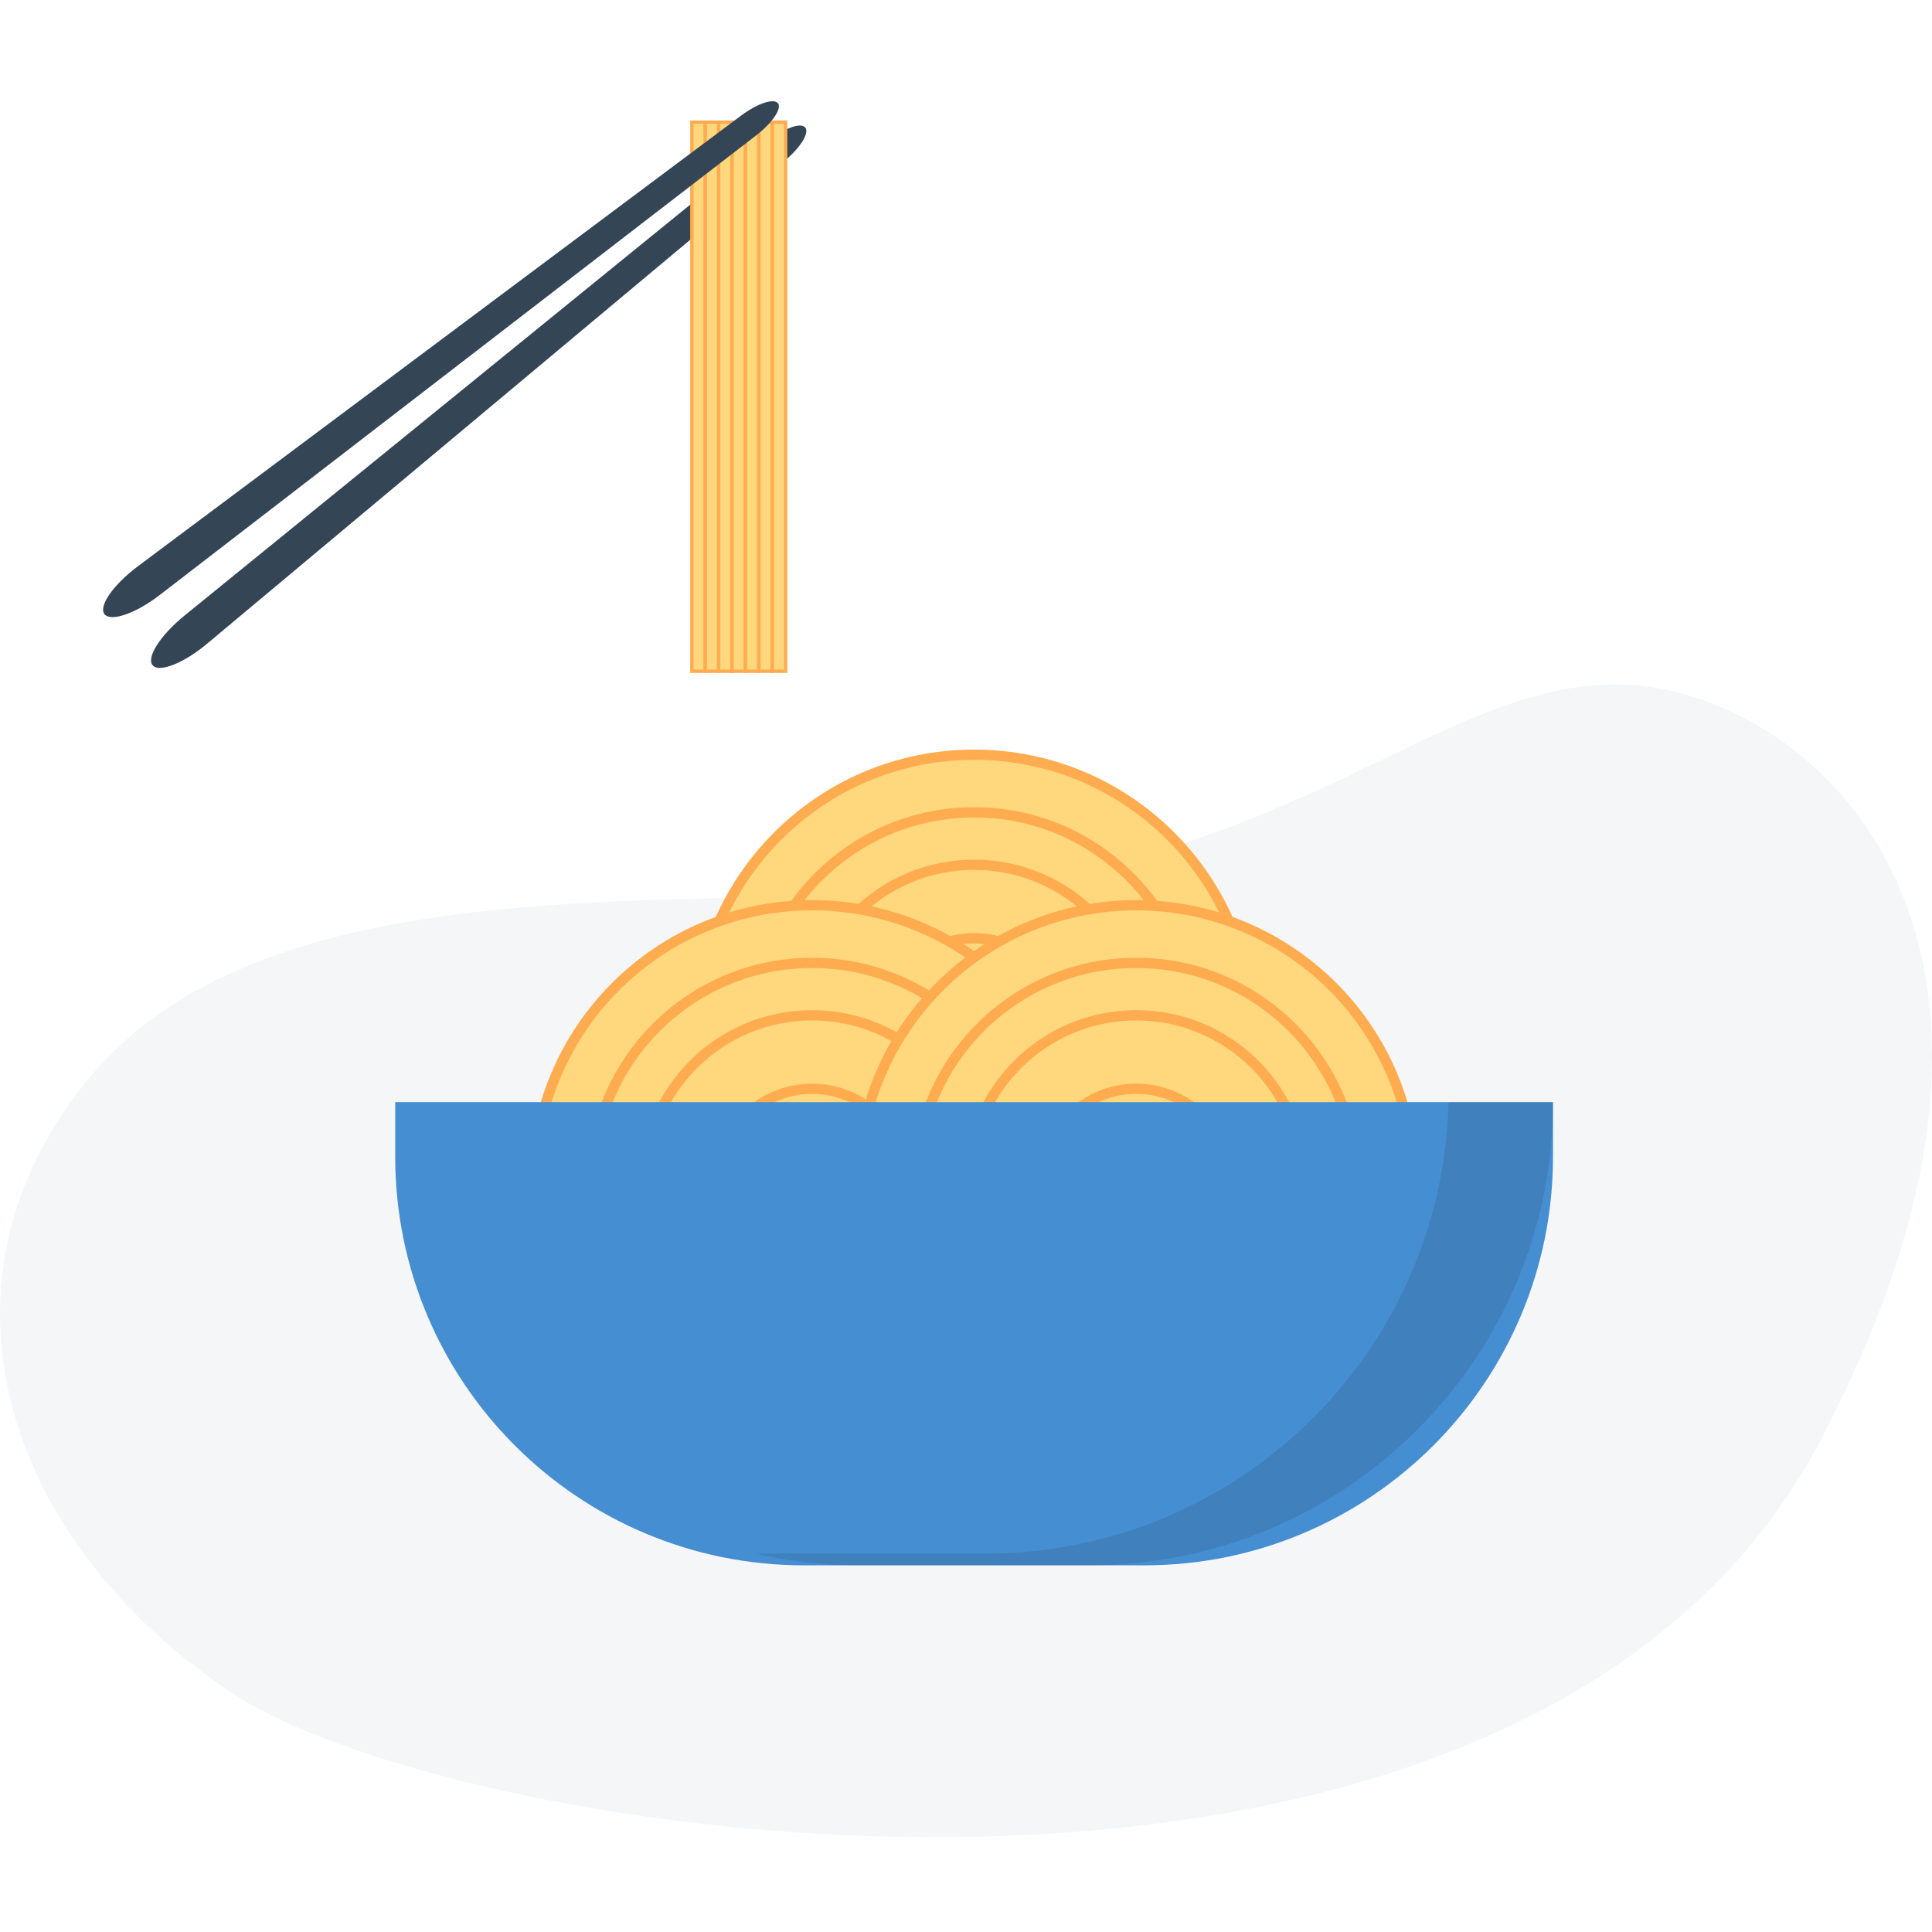 <?xml version="1.0" encoding="utf-8"?>
<!-- Generator: Adobe Illustrator 24.3.0, SVG Export Plug-In . SVG Version: 6.00 Build 0)  -->
<svg version="1.1" id="Ebene_1" xmlns="http://www.w3.org/2000/svg" xmlns:xlink="http://www.w3.org/1999/xlink" x="0px" y="0px"
	 viewBox="0 0 400 400" style="enable-background:new 0 0 400 400;" xml:space="preserve">
<path id="SCHUH_1_" style="opacity:0.05;fill:#344556;" d="M18.4,223.271c34.286-41.39,108.727-35.827,166.798-38.302
	c80.311-2.471,112.435-44.48,150.737-43.244c38.302,1.235,95.137,49.421,43.244,151.975
	c-58.071,122.32-282.94,88.959-331.126,56.835S-15.886,264.662,18.4,223.271z"/>
<g>
	<circle style="fill:#FFD77C;stroke:#FFAB50;stroke-width:2.116;stroke-miterlimit:10;" cx="201.689" cy="213.784" r="57.532"/>
	<circle style="fill:#FFD77C;stroke:#FFAB50;stroke-width:2.116;stroke-miterlimit:10;" cx="201.689" cy="213.784" r="45.598"/>
	<circle style="fill:#FFD77C;stroke:#FFAB50;stroke-width:2.116;stroke-miterlimit:10;" cx="201.689" cy="213.784" r="34.744"/>
	<circle style="fill:#FFD77C;stroke:#FFAB50;stroke-width:2.116;stroke-miterlimit:10;" cx="201.689" cy="213.784" r="19.53"/>
	<circle style="fill:#FFD77C;stroke:#FFAB50;stroke-width:2.116;stroke-miterlimit:10;" cx="168.13" cy="244.952" r="57.532"/>
	<circle style="fill:#FFD77C;stroke:#FFAB50;stroke-width:2.116;stroke-miterlimit:10;" cx="168.13" cy="244.952" r="45.598"/>
	<circle style="fill:#FFD77C;stroke:#FFAB50;stroke-width:2.116;stroke-miterlimit:10;" cx="168.13" cy="244.952" r="34.744"/>
	<circle style="fill:#FFD77C;stroke:#FFAB50;stroke-width:2.116;stroke-miterlimit:10;" cx="168.13" cy="244.952" r="19.53"/>
	<circle style="fill:#FFD77C;stroke:#FFAB50;stroke-width:2.116;stroke-miterlimit:10;" cx="235.247" cy="244.952" r="57.532"/>
	<circle style="fill:#FFD77C;stroke:#FFAB50;stroke-width:2.116;stroke-miterlimit:10;" cx="235.247" cy="244.952" r="45.598"/>
	<circle style="fill:#FFD77C;stroke:#FFAB50;stroke-width:2.116;stroke-miterlimit:10;" cx="235.247" cy="244.952" r="34.744"/>
	<circle style="fill:#FFD77C;stroke:#FFAB50;stroke-width:2.116;stroke-miterlimit:10;" cx="235.247" cy="244.952" r="19.53"/>
	<path style="fill:#468ED2;" d="M81.821,228.194h239.714l0,0v11.257c0,46.744-37.893,84.637-84.637,84.637h-70.439
		c-46.744,0-84.637-37.893-84.637-84.637V228.194L81.821,228.194z"/>
	<path style="opacity:0.1;enable-background:new    ;" d="M299.91,228.173c-1.297,51.997-43.818,93.475-95.831,93.482h-47.587
		c6.942,1.585,14.039,2.394,21.159,2.412h47.947c52.961,0.023,95.913-42.891,95.937-95.852c0-0.014,0-0.028,0-0.042H299.91z"/>
	<g>
		<path style="fill:#344556;" d="M159.054,29.245L38.124,127.51c-4.901,4-7.862,8.607-6.529,10.215l0,0
			c1.333,1.608,6.431-0.392,11.254-4.431l119.596-99.99c3.294-2.745,5.176-5.803,4.274-6.901l0,0
			C165.739,25.265,162.367,26.559,159.054,29.245z"/>
		
			<rect x="143.246" y="25.295" style="fill:#FFD77C;stroke:#FFAB50;stroke-width:0.693;stroke-miterlimit:10;" width="2.773" height="113.681"/>
		
			<rect x="146.019" y="25.295" style="fill:#FFD77C;stroke:#FFAB50;stroke-width:0.693;stroke-miterlimit:10;" width="2.773" height="113.681"/>
		
			<rect x="148.792" y="25.295" style="fill:#FFD77C;stroke:#FFAB50;stroke-width:0.693;stroke-miterlimit:10;" width="2.773" height="113.681"/>
		
			<rect x="151.564" y="25.295" style="fill:#FFD77C;stroke:#FFAB50;stroke-width:0.693;stroke-miterlimit:10;" width="2.773" height="113.681"/>
		
			<rect x="154.337" y="25.295" style="fill:#FFD77C;stroke:#FFAB50;stroke-width:0.693;stroke-miterlimit:10;" width="2.773" height="113.681"/>
		
			<rect x="157.11" y="25.295" style="fill:#FFD77C;stroke:#FFAB50;stroke-width:0.693;stroke-miterlimit:10;" width="2.773" height="113.681"/>
		
			<rect x="159.883" y="25.295" style="fill:#FFD77C;stroke:#FFAB50;stroke-width:0.693;stroke-miterlimit:10;" width="2.773" height="113.681"/>
		<path style="fill:#344556;" d="M156.505,28.069l-123.42,95.108c-5,3.862-10.097,5.588-11.45,4l0,0
			c-1.274-1.667,1.765-6.078,6.941-9.96l124.812-93.246c3.431-2.568,6.842-3.706,7.705-2.568l0,0
			C161.897,22.481,159.877,25.481,156.505,28.069z"/>
	</g>
</g>
<g>
</g>
<g>
</g>
<g>
</g>
<g>
</g>
<g>
</g>
<g>
</g>
<g>
</g>
<g>
</g>
<g>
</g>
<g>
</g>
<g>
</g>
</svg>
